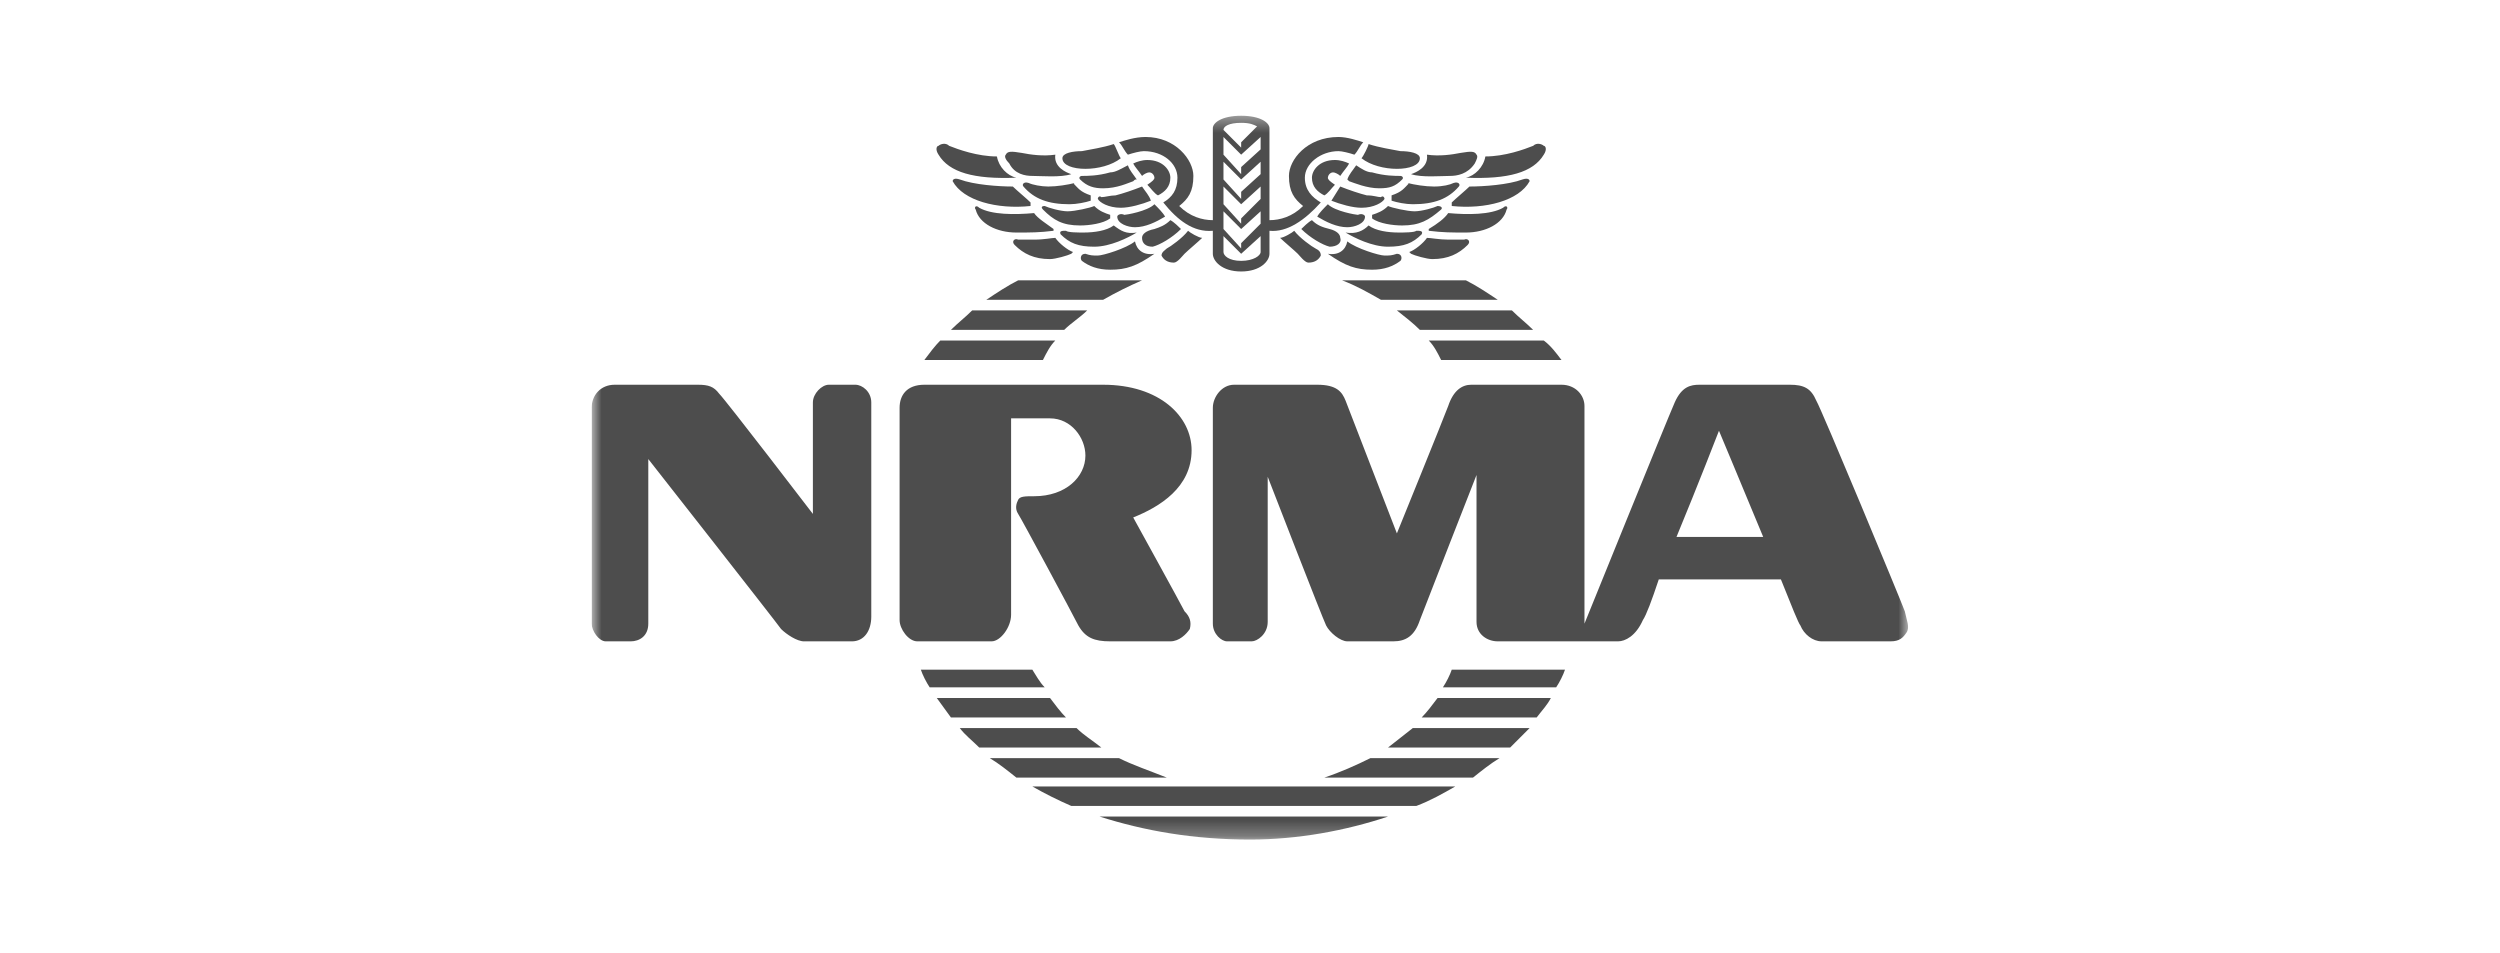 <svg width="160" height="61" viewBox="0 0 160 61" fill="none" xmlns="http://www.w3.org/2000/svg">
<g clip-path="url(#clip0_8611_2016)">
<mask id="mask0_8611_2016" style="mask-type:luminance" maskUnits="userSpaceOnUse" x="37" y="7" width="86" height="47">
<path d="M122.151 7.389H37.851V53.736H122.151V7.389Z" fill="white"/>
</mask>
<g mask="url(#mask0_8611_2016)">
<path fill-rule="evenodd" clip-rule="evenodd" d="M39.339 24.623C38.433 24.623 37.867 25.303 37.867 26.096V39.913C37.867 40.366 38.32 41.047 38.773 41.047H40.359C40.925 41.047 41.491 40.707 41.491 39.913V29.38C41.491 29.38 49.759 39.913 49.986 40.254C50.326 40.593 51.005 41.047 51.458 41.047H54.517C55.309 41.047 55.762 40.366 55.762 39.46V25.756C55.762 25.076 55.196 24.623 54.743 24.623H53.044C52.591 24.623 52.025 25.19 52.025 25.756V32.891C52.025 32.891 46.474 25.642 46.022 25.19C45.682 24.737 45.342 24.623 44.663 24.623L39.339 24.623ZM57.574 26.096V39.687C57.574 40.253 58.14 41.046 58.707 41.046H63.464C64.029 41.046 64.71 40.14 64.71 39.347V26.775H67.201C68.56 26.775 69.466 28.021 69.466 29.154C69.466 30.513 68.221 31.759 66.182 31.759C65.616 31.759 65.276 31.759 65.163 31.985C65.049 32.212 64.936 32.552 65.163 32.891C65.389 33.232 68.674 39.348 69.013 40.027C69.466 40.819 70.032 41.046 71.052 41.046H74.903C75.469 41.046 75.922 40.593 76.149 40.253C76.262 39.8 76.149 39.46 75.809 39.121C75.583 38.668 72.525 33.117 72.525 33.117C74.224 32.437 76.262 31.192 76.262 28.813C76.262 26.662 74.223 24.623 70.599 24.623H59.16C58.027 24.623 57.574 25.303 57.574 26.096ZM92.005 44.671C91.666 45.124 91.325 45.577 90.987 45.917H98.348C98.688 45.464 99.028 45.124 99.255 44.671H92.005ZM88.834 47.842H96.65L97.895 46.596H90.419C89.854 47.049 89.401 47.389 88.834 47.842ZM84.756 49.767H94.271C94.836 49.314 95.403 48.861 95.969 48.522H87.702C86.796 48.974 85.776 49.427 84.756 49.767ZM71.619 48.522H63.35C63.916 48.861 64.483 49.314 65.049 49.767H74.676C73.544 49.314 72.525 48.974 71.619 48.522ZM68.9 46.596H61.425C61.765 47.049 62.218 47.389 62.671 47.842H70.486C69.919 47.389 69.353 47.049 68.9 46.596ZM67.201 44.671H59.953C60.293 45.124 60.519 45.464 60.859 45.917H68.221C67.881 45.577 67.541 45.124 67.201 44.671ZM100.16 42.858H92.912C92.798 43.198 92.572 43.651 92.345 43.991H99.594C99.82 43.651 100.047 43.198 100.16 42.858ZM66.069 42.858H58.933C59.047 43.198 59.273 43.651 59.5 43.991H66.862C66.522 43.651 66.295 43.198 66.069 42.858ZM68.561 51.58H90.646C91.552 51.239 92.345 50.786 93.139 50.333H66.069C66.876 50.794 67.708 51.209 68.561 51.58ZM80 53.732C83.058 53.732 86.117 53.165 88.834 52.259H70.373C73.204 53.165 76.375 53.732 80 53.732ZM69.579 19.867H62.218C61.765 20.32 61.312 20.66 60.859 21.113H68.108C68.561 20.66 69.127 20.32 69.579 19.867ZM73.091 17.941H65.163C64.483 18.281 63.803 18.734 63.124 19.187H70.599C71.406 18.726 72.238 18.311 73.091 17.941ZM59.16 23.038H66.748C66.975 22.584 67.202 22.131 67.541 21.792H60.179C59.839 22.132 59.499 22.584 59.16 23.038ZM89.401 19.867C89.966 20.32 90.419 20.66 90.872 21.113H98.122C97.668 20.66 97.215 20.32 96.762 19.867H89.401ZM93.818 17.941H85.89C86.796 18.281 87.588 18.734 88.381 19.187H95.856C95.177 18.734 94.497 18.281 93.818 17.941ZM92.232 23.038H99.933C99.593 22.584 99.254 22.131 98.801 21.792H91.439C91.779 22.132 92.005 22.584 92.232 23.038ZM86.343 11.598C86.682 11.712 87.475 12.051 88.267 12.051C88.947 12.051 89.287 11.938 89.74 11.485C89.853 11.372 89.74 11.259 89.627 11.259C89.287 11.259 88.608 11.259 87.814 11.032C87.475 11.032 87.135 10.805 86.796 10.579C86.569 10.918 86.343 11.145 86.229 11.485L86.343 11.598ZM87.135 13.297C87.928 13.297 88.494 12.957 88.608 12.731C88.608 12.617 88.494 12.504 88.381 12.617C88.154 12.617 87.928 12.504 87.475 12.504C87.022 12.391 86.342 12.165 85.776 11.938C85.549 12.278 85.436 12.504 85.209 12.844C85.776 13.071 86.568 13.297 87.135 13.297ZM84.983 11.372C84.983 11.259 85.097 11.032 85.323 11.032C85.436 11.032 85.663 11.146 85.776 11.259C86.003 10.919 86.229 10.693 86.343 10.466C86.116 10.353 85.776 10.24 85.436 10.24C84.417 10.24 83.964 10.919 83.964 11.372C83.964 11.938 84.304 12.278 84.757 12.505C84.983 12.392 85.21 12.052 85.436 11.825C85.097 11.598 84.983 11.485 84.983 11.372ZM84.983 13.071C84.756 13.297 84.417 13.637 84.303 13.864C84.87 14.204 85.55 14.543 86.229 14.543C86.682 14.543 87.361 14.317 87.361 13.864C87.361 13.751 87.135 13.637 86.909 13.751C86.796 13.75 85.436 13.524 84.983 13.071ZM83.964 14.09C83.737 14.203 83.397 14.543 83.283 14.656C83.85 15.223 84.643 15.676 85.096 15.789C85.549 15.789 85.889 15.562 85.776 15.223C85.776 14.996 85.549 14.77 85.096 14.657C84.643 14.544 84.303 14.43 83.964 14.09ZM82.831 14.77C82.718 14.883 82.151 15.223 81.925 15.223C82.152 15.449 82.831 16.016 83.058 16.242C83.171 16.355 83.511 16.808 83.737 16.808C84.191 16.808 84.418 16.581 84.531 16.355C84.531 16.129 84.418 16.015 84.191 15.902C83.964 15.789 83.171 15.223 82.831 14.77ZM87.588 9.22C87.588 9.333 87.249 10.013 87.135 10.127C87.702 10.579 88.608 10.806 89.401 10.806C90.193 10.806 90.872 10.579 90.872 10.127C90.872 9.787 90.193 9.673 89.627 9.673C89.061 9.559 88.267 9.446 87.588 9.22ZM91.325 9.899C92.119 10.012 92.912 9.899 93.478 9.786C94.157 9.673 94.383 9.673 94.497 9.899C94.611 10.012 94.497 10.239 94.383 10.465C93.93 11.146 93.251 11.259 92.798 11.259C92.232 11.259 90.986 11.372 90.306 11.146C90.646 11.032 91.439 10.692 91.325 9.899ZM90.193 11.712C89.854 12.051 89.74 12.278 89.061 12.504V12.844C89.401 12.957 89.966 13.071 90.419 13.071C91.779 13.071 92.685 12.731 93.365 11.938C93.478 11.825 93.365 11.598 93.025 11.712C92.798 11.825 92.345 11.938 91.779 11.938C91.213 11.938 90.533 11.825 90.08 11.712H90.193ZM88.834 13.184C89.061 13.297 90.081 13.524 90.534 13.524C90.987 13.524 91.78 13.297 92.005 13.184C92.232 13.184 92.345 13.297 92.232 13.41C91.439 14.09 90.872 14.43 89.74 14.43C89.174 14.43 88.267 14.317 87.814 13.976V13.75C88.155 13.637 88.494 13.524 88.834 13.184ZM86.116 14.883C86.682 15.223 87.814 15.789 88.834 15.789C89.853 15.789 90.419 15.562 90.986 14.996C91.099 14.769 90.872 14.769 90.646 14.769C90.533 14.882 89.853 14.882 89.513 14.882C88.833 14.882 88.041 14.769 87.588 14.429C87.249 14.77 86.796 14.996 86.116 14.883ZM86.229 15.449C86.117 16.016 85.663 16.355 84.983 16.242C86.117 17.035 86.796 17.262 87.814 17.262C88.608 17.262 89.174 17.035 89.627 16.695C89.74 16.582 89.74 16.242 89.4 16.242C89.06 16.355 88.947 16.355 88.607 16.355C88.267 16.355 86.796 15.902 86.229 15.449ZM93.818 11.372C94.383 11.259 94.951 10.693 95.063 10.013C96.309 10.013 97.555 9.56 98.122 9.333C98.348 9.107 98.688 9.22 98.802 9.333C98.914 9.333 99.028 9.56 98.802 9.899C98.122 11.032 96.536 11.485 93.818 11.372ZM92.912 13.184V12.957C93.139 12.731 93.818 12.165 94.044 11.938C94.951 11.938 96.536 11.825 97.442 11.485C97.782 11.372 97.895 11.485 97.895 11.598C97.215 12.844 95.063 13.41 92.912 13.184ZM91.439 14.77V14.656C92.005 14.317 92.457 13.977 92.685 13.637C93.93 13.75 95.403 13.75 96.196 13.297C96.423 13.071 96.536 13.297 96.423 13.41C96.196 14.317 95.063 14.883 93.818 14.883C92.912 14.883 92.345 14.883 91.439 14.77ZM90.307 16.242L90.193 16.129C90.534 16.016 91.099 15.562 91.326 15.223C91.552 15.223 92.119 15.336 92.686 15.336H93.704C93.931 15.223 94.157 15.449 93.931 15.676C93.365 16.242 92.686 16.582 91.666 16.582C91.325 16.582 90.533 16.355 90.307 16.242ZM73.884 11.372C73.884 11.259 73.771 11.032 73.544 11.032C73.43 11.032 73.204 11.146 73.091 11.259C72.864 10.919 72.638 10.693 72.525 10.466C72.751 10.353 73.091 10.24 73.43 10.24C74.45 10.24 74.903 10.919 74.903 11.372C74.903 11.938 74.563 12.278 74.111 12.505C73.884 12.392 73.657 12.052 73.43 11.825C73.77 11.598 73.884 11.485 73.884 11.372ZM73.884 13.071C74.111 13.297 74.45 13.637 74.564 13.864C73.998 14.204 73.318 14.543 72.638 14.543C72.185 14.543 71.505 14.317 71.505 13.864C71.505 13.751 71.732 13.637 71.959 13.751C72.072 13.75 73.43 13.524 73.884 13.071ZM74.903 14.09C75.13 14.203 75.469 14.543 75.583 14.656C75.016 15.223 74.224 15.676 73.771 15.789C73.317 15.789 73.091 15.562 73.091 15.223C73.091 14.996 73.318 14.77 73.884 14.657C74.224 14.543 74.563 14.43 74.903 14.09ZM76.036 14.77C76.149 14.883 76.715 15.223 76.941 15.223C76.715 15.449 76.036 16.016 75.809 16.242C75.696 16.355 75.356 16.808 75.129 16.808C74.676 16.808 74.449 16.581 74.337 16.355C74.337 16.129 74.563 16.015 74.676 15.902C74.903 15.789 75.696 15.223 76.036 14.77ZM71.279 9.22C71.392 9.333 71.619 10.013 71.732 10.127C71.166 10.579 70.26 10.806 69.467 10.806C68.674 10.806 67.994 10.579 67.994 10.127C67.994 9.787 68.674 9.673 69.24 9.673C69.806 9.559 70.599 9.446 71.279 9.22ZM67.541 9.899C66.748 10.012 65.955 9.899 65.389 9.786C64.71 9.673 64.483 9.673 64.37 9.899C64.257 10.012 64.37 10.239 64.597 10.465C64.936 11.146 65.616 11.259 66.069 11.259C66.635 11.259 67.881 11.372 68.561 11.146C68.221 11.032 67.427 10.692 67.541 9.899ZM68.674 11.712C69.013 12.051 69.127 12.278 69.806 12.504V12.844C69.466 12.957 68.9 13.071 68.447 13.071C67.088 13.071 66.182 12.731 65.502 11.938C65.389 11.825 65.502 11.598 65.842 11.712C66.069 11.825 66.635 11.938 67.088 11.938C67.654 11.938 68.334 11.825 68.787 11.712H68.674ZM70.032 13.184C69.806 13.297 68.787 13.524 68.334 13.524C67.88 13.524 67.088 13.297 66.861 13.184C66.635 13.184 66.635 13.297 66.748 13.41C67.428 14.09 67.994 14.43 69.127 14.43C69.693 14.43 70.599 14.317 71.052 13.976V13.75C70.712 13.637 70.373 13.524 70.032 13.184ZM72.751 14.883C72.185 15.223 71.052 15.789 70.033 15.789C69.014 15.789 68.447 15.562 67.881 14.996C67.768 14.769 67.994 14.769 68.221 14.769C68.334 14.882 69.014 14.882 69.354 14.882C70.033 14.882 70.826 14.769 71.279 14.429C71.732 14.77 72.072 14.996 72.751 14.883ZM72.638 15.449C72.751 16.016 73.204 16.355 73.883 16.242C72.751 17.035 72.071 17.262 71.052 17.262C70.259 17.262 69.693 17.035 69.24 16.695C69.127 16.582 69.127 16.242 69.466 16.242C69.806 16.355 69.919 16.355 70.259 16.355C70.599 16.355 72.072 15.902 72.638 15.449ZM65.049 11.372C64.483 11.259 63.917 10.693 63.804 10.013C62.558 10.013 61.312 9.56 60.746 9.333C60.519 9.107 60.18 9.22 60.066 9.333C59.953 9.333 59.839 9.56 60.066 9.899C60.745 11.032 62.331 11.485 65.049 11.372ZM65.955 13.184V12.957C65.729 12.731 65.049 12.165 64.822 11.938C63.916 11.938 62.331 11.825 61.425 11.485C61.085 11.372 60.971 11.485 60.971 11.598C61.652 12.844 63.803 13.41 65.955 13.184ZM67.427 14.77V14.656C66.975 14.317 66.408 13.977 66.182 13.637C64.936 13.75 63.464 13.75 62.671 13.297C62.444 13.071 62.331 13.297 62.444 13.41C62.671 14.317 63.803 14.883 65.049 14.883C65.955 14.883 66.522 14.883 67.427 14.77ZM68.561 16.242L68.674 16.129C68.334 16.016 67.768 15.562 67.541 15.223C67.315 15.223 66.861 15.336 66.182 15.336H65.163C64.936 15.223 64.71 15.449 64.936 15.676C65.502 16.242 66.182 16.582 67.202 16.582C67.541 16.582 68.334 16.355 68.561 16.242ZM107.295 34.364C108.655 31.079 110.014 27.568 110.014 27.568C110.014 27.568 111.486 31.079 112.845 34.364H107.295ZM121.907 39.121C121.567 38.214 116.583 26.209 116.243 25.642C115.903 24.85 115.45 24.623 114.545 24.623H108.768C108.202 24.623 107.635 24.737 107.182 25.756C106.729 26.775 101.406 39.913 101.406 39.913V25.982C101.406 25.303 100.84 24.623 99.934 24.623H94.157C93.592 24.623 93.025 24.963 92.686 25.982C92.345 26.889 89.401 34.137 89.401 34.137C89.401 34.137 86.343 26.209 86.117 25.642C85.89 25.076 85.55 24.623 84.304 24.623H78.981C78.188 24.623 77.622 25.416 77.622 26.096V39.913C77.622 40.593 78.188 41.046 78.528 41.046H80.113C80.453 41.046 81.133 40.593 81.133 39.8V30.513C81.133 30.513 84.644 39.574 84.87 40.027C85.096 40.48 85.776 41.046 86.229 41.046H89.174C89.966 41.046 90.533 40.706 90.872 39.687C91.213 38.781 94.497 30.399 94.497 30.399V39.8C94.497 40.593 95.177 41.046 95.856 41.046H103.557C104.01 41.046 104.691 40.706 105.144 39.687C105.37 39.347 105.709 38.441 106.162 37.081H113.978C114.657 38.781 115.11 39.913 115.224 40.027C115.45 40.593 116.016 41.046 116.583 41.046H121C121.566 41.046 121.793 40.819 122.019 40.48C122.246 40.14 122.02 39.687 121.907 39.121Z" fill="#4D4D4D"/>
<path fill-rule="evenodd" clip-rule="evenodd" d="M79.434 9.447L78.302 8.314C78.302 8.087 78.641 7.861 79.434 7.861C80.001 7.861 80.228 7.974 80.454 8.087L79.434 9.107V9.447ZM79.434 11.146L78.302 9.899V8.767L79.434 9.899L80.68 8.767V9.56L79.434 10.692V11.146ZM79.434 16.242L80.68 15.11V16.129C80.68 16.355 80.227 16.695 79.434 16.695C78.641 16.695 78.302 16.355 78.302 16.129V15.11L79.434 16.242ZM79.434 14.657L80.68 13.524V14.317L79.434 15.563V15.902L78.302 14.657V13.524L79.434 14.657ZM79.434 13.071L80.68 11.938V12.731L79.434 13.977V14.317L78.302 13.071V11.938L79.434 13.071ZM79.434 11.486L78.302 10.353V11.486L79.434 12.731V12.278L80.68 11.145V10.352L79.434 11.486ZM71.733 13.297C70.94 13.297 70.373 12.957 70.26 12.731C70.26 12.618 70.374 12.505 70.487 12.618C70.713 12.618 71.053 12.505 71.393 12.505C71.846 12.391 72.525 12.165 73.091 11.938C73.318 12.278 73.545 12.505 73.657 12.844C73.091 13.071 72.299 13.297 71.733 13.297ZM72.525 11.599C72.186 11.712 71.506 12.052 70.6 12.052C70.033 12.052 69.58 11.938 69.127 11.486C69.014 11.372 69.127 11.259 69.24 11.259C69.58 11.259 70.26 11.259 71.053 11.032C71.393 11.032 71.733 10.805 72.186 10.579C72.299 10.918 72.525 11.145 72.752 11.485C72.638 11.486 72.638 11.486 72.525 11.599ZM85.663 8.767C83.624 8.767 82.492 10.24 82.492 11.259C82.492 12.278 82.832 12.732 83.398 13.185C82.719 13.864 81.926 14.091 81.246 14.091V8.201C81.246 7.861 80.68 7.408 79.434 7.408C78.188 7.408 77.622 7.861 77.622 8.201V14.09C76.942 14.09 76.149 13.863 75.47 13.184C76.036 12.731 76.376 12.278 76.376 11.259C76.376 10.239 75.243 8.767 73.318 8.767C72.638 8.767 71.959 8.994 71.619 9.107C71.846 9.333 71.959 9.673 72.185 9.899C72.525 9.786 72.978 9.673 73.204 9.673C74.45 9.673 75.356 10.466 75.356 11.372C75.356 12.165 75.016 12.618 74.45 12.957C75.356 14.09 76.375 14.883 77.621 14.77V16.242C77.621 16.695 78.188 17.375 79.433 17.375C80.68 17.375 81.246 16.695 81.246 16.242V14.77C82.378 14.883 83.511 14.09 84.53 12.957C83.964 12.618 83.511 12.165 83.511 11.372C83.511 10.466 84.53 9.673 85.662 9.673C85.89 9.673 86.343 9.786 86.682 9.899C86.909 9.673 87.022 9.333 87.249 9.107C86.909 8.994 86.23 8.767 85.663 8.767Z" fill="#4D4D4D"/>
</g>
</g>
<defs>
<clipPath id="clip0_8611_2016">
<rect width="84.3" height="47.77" fill="white" transform="translate(37.85 6.688)"/>
</clipPath>
</defs>
</svg>
